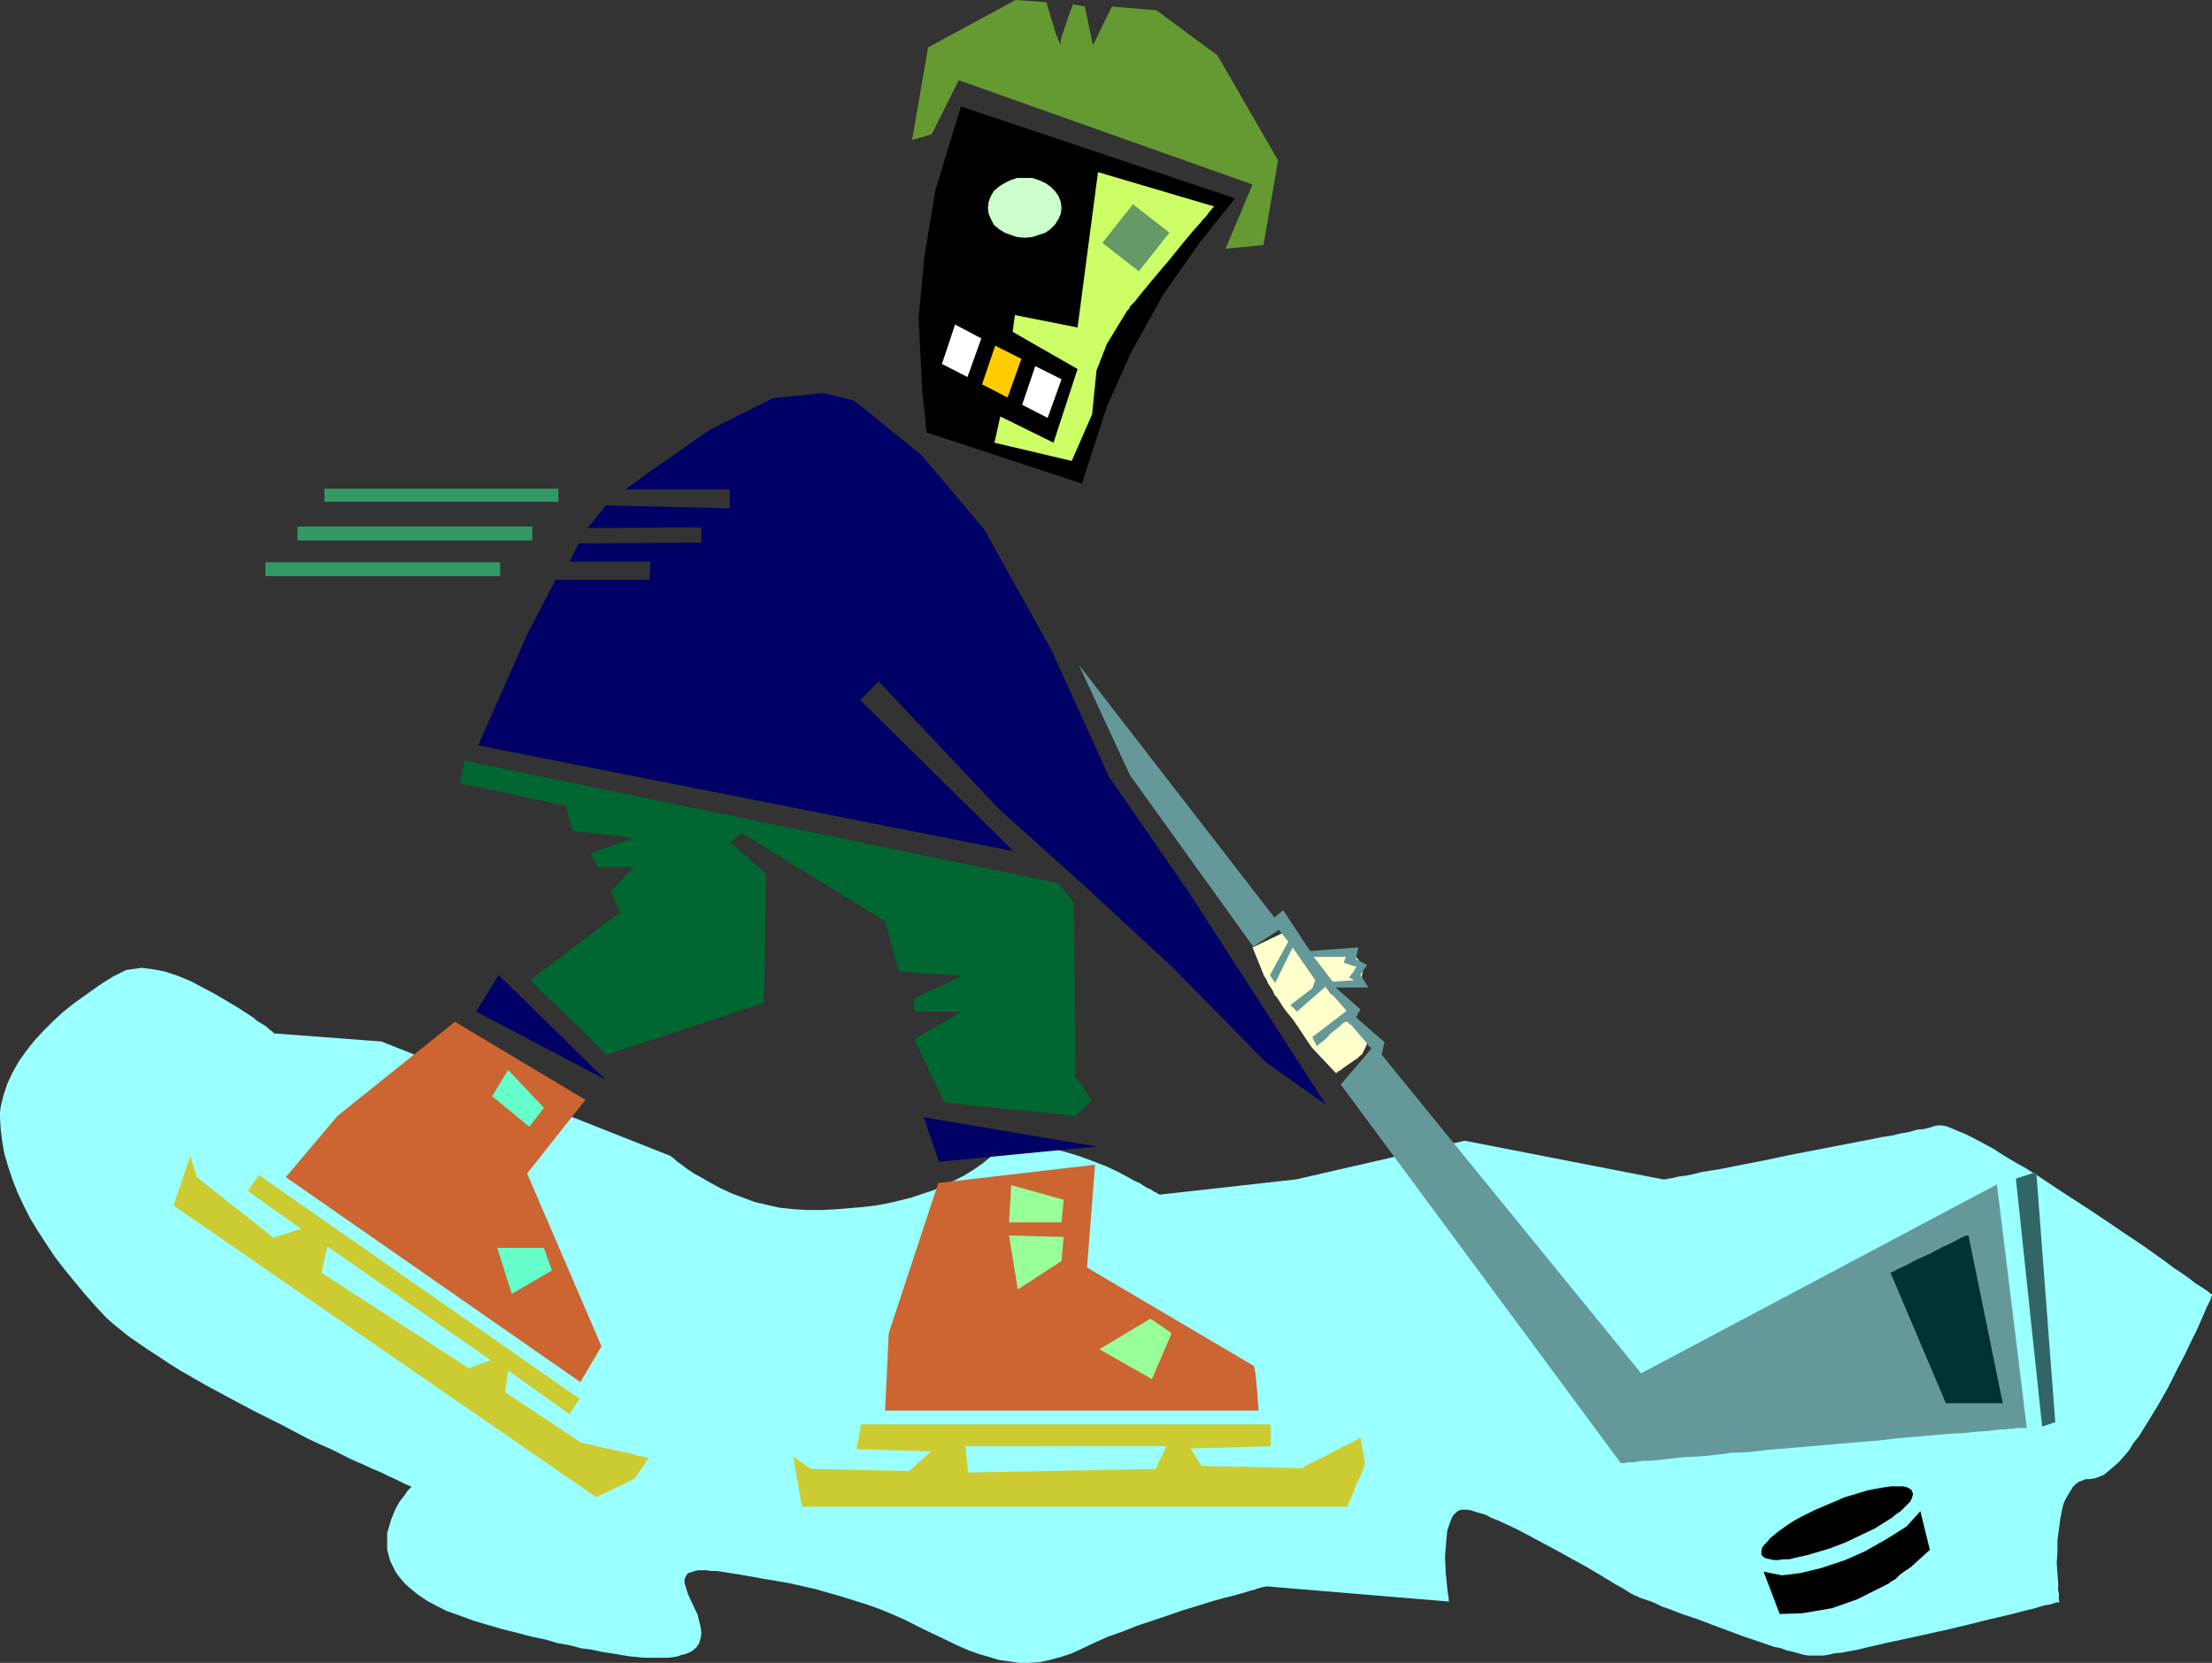 <?xml version="1.0" encoding="UTF-8" standalone="no"?>
<svg
   version="1.0"
   width="129.724mm"
   height="97.492mm"
   id="svg34"
   sodipodi:docname="Ice Hockey 19.wmf"
   xmlns:inkscape="http://www.inkscape.org/namespaces/inkscape"
   xmlns:sodipodi="http://sodipodi.sourceforge.net/DTD/sodipodi-0.dtd"
   xmlns="http://www.w3.org/2000/svg"
   xmlns:svg="http://www.w3.org/2000/svg">
  <rect width="100%" height="100%" fill="#333333" stroke="none"/>
  <sodipodi:namedview
     id="namedview34"
     pagecolor="#ffffff"
     bordercolor="#000000"
     borderopacity="0.25"
     inkscape:showpageshadow="2"
     inkscape:pageopacity="0.0"
     inkscape:pagecheckerboard="0"
     inkscape:deskcolor="#d1d1d1"
     inkscape:document-units="mm" />
  <defs
     id="defs1">
    <pattern
       id="WMFhbasepattern"
       patternUnits="userSpaceOnUse"
       width="6"
       height="6"
       x="0"
       y="0" />
  </defs>
  <path
     style="fill:#99ffff;fill-opacity:1;fill-rule:evenodd;stroke:none"
     d="m 84.517,230.782 -23.594,-1.778 h -0.162 l -0.162,-0.162 -0.323,-0.323 -0.485,-0.323 -0.485,-0.485 -0.646,-0.485 -0.808,-0.485 -0.808,-0.485 -0.97,-0.808 -0.97,-0.646 -2.262,-1.454 -2.424,-1.455 -2.747,-1.616 -2.747,-1.455 -2.747,-1.455 -2.747,-1.131 -2.909,-0.97 -2.586,-0.485 -1.293,-0.162 -1.293,-0.162 -1.131,0.162 -1.131,0.162 -1.131,0.162 -0.97,0.485 -1.939,0.97 -2.101,1.293 -2.101,1.455 -2.262,1.616 -2.262,1.616 -2.424,1.939 -2.101,1.939 -2.101,2.101 -2.101,2.263 -1.778,2.263 -1.616,2.263 -1.454,2.586 -1.131,2.424 -0.808,2.424 -0.646,2.586 L 0,246.458 v 1.293 l 0.162,2.586 0.323,2.586 0.485,2.747 0.808,2.747 0.97,2.909 1.131,2.909 1.293,2.747 1.454,2.909 1.778,2.909 1.778,2.747 1.939,2.909 2.101,2.747 2.262,2.747 2.262,2.747 2.424,2.747 2.424,2.586 1.454,1.293 1.616,1.293 1.778,1.454 2.101,1.455 2.101,1.455 2.262,1.455 2.424,1.616 2.586,1.616 5.333,3.071 5.656,3.071 5.818,3.071 5.818,2.909 5.494,2.909 2.747,1.293 2.586,1.131 2.586,1.293 2.262,1.131 2.262,0.97 2.101,0.97 1.939,0.808 1.616,0.808 1.454,0.646 1.293,0.646 0.97,0.485 0.808,0.323 0.323,0.162 h 0.162 v 0 0.162 l -0.162,0.162 -0.323,0.323 -0.323,0.323 -0.323,0.485 -0.323,0.485 -1.131,1.455 -0.97,1.778 -0.808,1.939 -0.646,2.101 -0.323,1.131 v 1.293 1.131 1.293 l 0.323,1.131 0.323,1.293 0.646,1.293 0.646,1.293 0.97,1.293 1.131,1.293 1.293,1.131 1.616,1.293 1.939,1.293 2.101,1.131 2.262,1.131 2.747,0.97 3.07,1.131 3.232,0.97 3.394,0.97 3.232,0.808 3.07,0.808 3.07,0.646 2.747,0.808 2.747,0.485 2.424,0.646 2.424,0.323 2.262,0.485 2.101,0.323 1.939,0.323 1.939,0.323 1.778,0.162 1.616,0.162 h 1.454 2.747 1.131 l 1.131,-0.162 0.97,-0.162 0.808,-0.323 0.808,-0.162 0.808,-0.323 0.646,-0.323 0.97,-0.808 0.646,-0.97 0.323,-1.131 0.162,-1.131 -0.162,-1.293 -0.323,-1.293 -0.323,-1.455 -0.646,-1.293 -1.131,-2.424 -0.485,-1.131 -0.323,-1.131 -0.323,-0.97 v -0.97 l 0.323,-0.646 0.162,-0.323 0.323,-0.323 0.485,-0.162 0.485,-0.162 0.485,-0.162 0.808,-0.162 h 1.778 l 0.97,0.162 h 1.293 l 5.171,0.808 5.494,0.97 5.656,0.97 5.656,1.293 5.656,1.616 5.656,1.778 2.747,0.97 2.747,1.131 2.586,1.131 2.586,1.293 2.586,1.293 2.424,1.131 4.686,2.263 2.262,0.97 2.262,0.808 2.262,0.646 2.101,0.646 2.262,0.323 2.262,0.323 h 2.262 l 2.262,-0.162 2.262,-0.485 2.424,-0.646 2.424,-0.808 2.424,-1.131 2.747,-1.293 2.909,-1.293 3.232,-1.131 3.232,-1.293 6.787,-2.263 3.232,-1.131 3.232,-0.97 3.07,-0.97 2.909,-0.808 2.586,-0.646 1.131,-0.323 1.131,-0.323 0.97,-0.323 0.808,-0.162 0.808,-0.323 0.646,-0.162 0.485,-0.162 h 0.323 l 0.323,-0.162 v 0 l 40.723,3.394 v 0 l -0.162,-0.162 v -0.323 -0.323 l -0.162,-0.97 -0.162,-1.293 -0.162,-1.616 -0.162,-1.616 -0.162,-3.717 0.162,-1.939 0.162,-1.939 0.162,-1.778 0.485,-1.454 0.485,-1.293 0.323,-0.646 0.485,-0.485 0.323,-0.323 0.485,-0.323 0.646,-0.162 h 0.646 0.646 l 0.808,0.162 0.97,0.323 1.131,0.323 1.131,0.323 1.131,0.646 1.293,0.485 1.454,0.646 3.07,1.455 3.07,1.616 6.302,3.394 3.232,1.778 2.909,1.616 2.747,1.616 1.293,0.808 1.131,0.646 0.97,0.646 0.97,0.485 0.808,0.485 0.808,0.485 0.485,0.323 0.485,0.323 h 0.162 l 0.162,0.162 h 0.162 l 0.162,0.162 0.485,0.162 0.646,0.323 0.808,0.323 0.97,0.323 0.97,0.323 1.131,0.485 1.293,0.646 1.454,0.485 2.909,1.131 3.394,1.131 3.394,1.293 6.949,2.586 3.394,1.131 3.232,1.131 1.616,0.323 1.293,0.485 1.454,0.323 1.131,0.323 1.131,0.323 0.97,0.162 h 0.808 0.808 0.646 1.131 l 1.131,-0.162 1.293,-0.323 1.616,-0.162 1.778,-0.323 1.778,-0.323 1.939,-0.485 2.101,-0.485 2.101,-0.485 4.525,-0.97 9.534,-2.101 4.686,-1.131 4.525,-1.131 2.101,-0.485 2.101,-0.485 1.939,-0.485 1.778,-0.485 1.454,-0.323 1.616,-0.485 1.131,-0.323 1.131,-0.162 0.97,-0.323 0.485,-0.162 h 0.485 l 0.162,-0.162 v 0 l -0.162,-0.162 v -0.485 -0.485 -0.646 l -0.162,-0.646 v -1.778 l -0.162,-2.101 -0.162,-2.263 0.162,-2.424 v -2.586 l 0.323,-2.424 0.323,-2.424 0.485,-2.424 0.323,-1.131 0.485,-0.97 0.485,-0.808 0.485,-0.808 0.485,-0.808 0.646,-0.646 0.646,-0.485 0.808,-0.323 0.808,-0.323 h 0.97 l 0.97,-0.162 0.97,-0.323 1.131,-0.485 0.97,-0.808 1.131,-0.97 1.131,-0.97 1.131,-1.293 1.131,-1.293 0.97,-1.616 1.293,-1.616 2.101,-3.394 2.262,-3.717 2.101,-3.717 1.939,-3.879 1.939,-3.717 0.808,-1.778 0.808,-1.616 0.808,-1.616 0.646,-1.455 0.646,-1.455 0.485,-1.131 0.485,-1.131 0.485,-0.97 0.323,-0.646 0.162,-0.646 0.162,-0.323 v -0.162 0 l -0.162,-0.162 h -0.162 l -0.323,-0.323 -0.646,-0.485 -0.97,-0.646 -1.293,-0.808 -1.454,-1.131 -1.616,-1.131 -1.939,-1.293 -1.939,-1.455 -2.262,-1.616 -2.262,-1.616 -2.424,-1.616 -2.424,-1.616 -2.586,-1.778 -5.333,-3.555 -5.494,-3.555 -5.333,-3.555 -2.586,-1.616 -2.586,-1.454 -2.424,-1.455 -2.262,-1.455 -2.101,-1.131 -2.101,-1.131 -1.939,-0.97 -1.616,-0.646 -1.454,-0.646 -1.293,-0.485 -0.97,-0.162 h -0.485 -0.323 l -0.808,0.162 -0.97,0.323 -1.293,0.323 -1.616,0.162 -1.616,0.485 -1.939,0.323 -1.939,0.485 -2.262,0.323 -2.262,0.485 -2.586,0.485 -5.01,0.97 -10.827,2.101 -5.333,1.131 -5.01,0.97 -2.424,0.485 -2.424,0.485 -2.101,0.323 -1.939,0.323 -1.939,0.485 -1.616,0.323 -1.454,0.162 -1.293,0.323 -0.97,0.162 -0.808,0.162 h -0.323 -0.162 l -43.955,-8.565 -37.33,8.565 -30.381,3.394 v -0.162 h -0.323 l -0.323,-0.323 -0.485,-0.162 -0.646,-0.485 -0.808,-0.323 -0.808,-0.485 -0.97,-0.646 -1.131,-0.485 -1.131,-0.646 -2.424,-1.293 -2.747,-1.293 -2.909,-1.131 -3.07,-1.131 -3.232,-0.97 -3.07,-0.808 -3.07,-0.485 h -1.454 -1.454 -1.293 l -1.293,0.162 -1.293,0.323 -1.131,0.485 -1.131,0.646 -0.97,0.646 -1.939,1.616 -2.101,1.455 -2.101,1.293 -2.262,1.131 -2.262,1.131 -2.262,0.97 -2.424,0.808 -2.424,0.808 -2.586,0.646 -2.747,0.646 -2.747,0.485 -2.747,0.323 -5.818,0.485 -3.07,0.162 h -3.232 l -3.07,-0.162 -3.07,-0.323 -2.909,-0.646 -2.747,-0.646 -2.586,-0.97 -2.586,-0.97 -2.424,-1.131 -2.101,-1.131 -1.939,-1.131 -1.778,-0.97 -1.454,-0.97 -1.293,-0.97 -1.131,-0.808 -0.646,-0.646 -0.323,-0.162 -0.162,-0.162 v 0 l -0.162,-0.162 z"
     id="path1" />
  <path
     style="fill:#ffffcc;fill-opacity:1;fill-rule:evenodd;stroke:none"
     d="m 296.051,237.731 -5.333,-5.656 -2.909,-4.364 v 0 l -0.162,-0.323 -0.323,-0.323 -0.162,-0.323 -0.808,-1.131 -0.97,-1.131 -0.97,-1.293 -0.808,-1.293 -0.646,-0.97 -0.323,-0.323 -0.162,-0.162 -0.162,-0.485 -0.323,-0.646 -0.97,-1.455 -0.323,-0.808 -0.323,-0.485 -0.323,-0.485 v -0.162 l -2.424,-5.98 6.787,-3.232 v 0 l 0.162,0.162 0.485,0.323 0.646,0.646 0.808,0.808 1.454,1.455 0.646,0.646 0.162,0.323 0.162,0.162 v 0.323 h 0.162 0.162 0.162 l 0.323,-0.323 h 0.323 l 0.485,-0.162 h 0.646 0.97 1.293 2.909 l 1.454,0.162 h 0.97 0.485 0.646 l 0.162,0.162 0.162,0.323 0.485,0.485 0.485,0.646 0.323,0.808 0.323,0.646 0.162,0.808 v 0.485 l -0.162,0.646 v 0.485 0.808 0.323 l -0.162,0.162 -0.323,0.162 h -0.485 -0.323 -0.323 l -1.131,-0.162 -1.131,-0.162 h -1.293 l -1.131,-0.162 h -0.97 l -0.323,0.162 h -0.323 l -0.162,0.162 v 0.162 0.323 l 0.323,0.485 0.323,0.485 0.485,0.646 0.646,0.485 0.808,0.808 0.808,0.808 0.808,0.808 1.778,1.778 0.808,0.808 0.646,0.808 0.646,0.808 0.485,0.808 0.323,0.646 0.162,0.808 0.162,0.646 v 0.646 0.485 l -0.162,0.485 -0.808,1.616 -0.162,0.323 -0.323,0.162 -0.646,0.646 -0.97,0.646 -2.101,1.455 -0.808,0.646 -0.485,0.162 -0.162,0.323 h -0.162 z"
     id="path2" />
  <path
     style="fill:#659932;fill-opacity:1;fill-rule:evenodd;stroke:none"
     d="m 280.052,54.302 -8.403,0.808 5.979,-14.222 -65.125,-23.111 -5.979,11.959 -4.363,1.293 3.555,-20.525 L 225.109,0 l 6.787,0.485 0.162,0.162 v 0.323 l 0.162,0.485 0.162,0.646 0.323,0.808 0.162,0.808 0.646,1.939 0.485,1.778 0.323,0.646 0.162,0.646 0.323,0.485 0.162,0.485 v 0 h 0.162 V 9.373 8.889 l 0.162,-0.646 0.162,-0.485 0.485,-1.455 0.485,-1.455 0.485,-1.455 0.485,-1.293 0.162,-0.485 0.162,-0.323 V 1.131 l 0.162,-0.162 2.586,0.485 1.778,8.565 4.202,-8.565 9.858,0.808 13.574,10.02 13.413,23.272 z"
     id="path3" />
  <path
     style="fill:#000000;fill-opacity:1;fill-rule:evenodd;stroke:none"
     d="m 273.75,43.958 -60.762,-20.363 -5.656,18.585 -2.424,14.545 -1.293,13.899 0.808,16 0.97,9.212 34.421,11.313 5.494,-16.969 5.333,-11.959 7.272,-13.091 8.08,-11.474 z"
     id="path4" />
  <path
     style="fill:#ccff66;fill-opacity:1;fill-rule:evenodd;stroke:none"
     d="m 269.064,45.736 -25.694,-7.596 -4.525,34.423 -13.898,-2.747 -0.485,3.717 14.382,8.242 -5.333,16.323 -11.797,-5.818 -1.293,5.818 17.13,4.04 4.525,-10.343 0.97,-9.697 2.262,-5.818 4.525,-7.434 v 0 l 0.162,-0.162 0.323,-0.323 0.162,-0.485 0.485,-0.485 0.646,-0.646 0.485,-0.646 0.646,-0.808 1.454,-1.778 1.616,-1.939 1.778,-2.101 1.778,-2.101 3.394,-4.202 1.778,-2.101 1.454,-1.616 0.646,-0.808 0.646,-0.646 0.485,-0.646 0.485,-0.646 0.323,-0.323 0.162,-0.323 0.323,-0.162 z"
     id="path5" />
  <path
     style="fill:#659965;fill-opacity:1;fill-rule:evenodd;stroke:none"
     d="m 259.206,51.554 -8.08,-6.303 -6.787,8.565 8.08,6.303 z"
     id="path6" />
  <path
     style="fill:#ccffcc;fill-opacity:1;fill-rule:evenodd;stroke:none"
     d="m 227.209,39.433 h -1.778 l -1.454,0.485 -1.293,0.646 -1.293,0.808 -1.131,0.97 -0.646,1.131 -0.485,1.293 -0.162,1.293 0.162,1.293 0.485,1.131 0.646,1.293 1.131,0.97 1.293,0.808 1.293,0.485 1.454,0.485 1.778,0.162 1.616,-0.162 1.454,-0.485 1.454,-0.485 1.131,-0.808 0.97,-0.97 0.808,-1.293 0.485,-1.131 0.162,-1.293 -0.162,-1.293 -0.485,-1.293 -0.808,-1.131 -0.97,-0.97 -1.131,-0.808 -1.454,-0.646 -1.454,-0.485 z"
     id="path7" />
  <path
     style="fill:#ffffff;fill-opacity:1;fill-rule:evenodd;stroke:none"
     d="m 235.289,84.038 -5.818,-2.909 -2.909,8.565 5.656,2.909 z"
     id="path8" />
  <path
     style="fill:#ffcc00;fill-opacity:1;fill-rule:evenodd;stroke:none"
     d="m 226.401,79.513 -5.818,-2.909 -2.909,8.565 5.656,2.909 z"
     id="path9" />
  <path
     style="fill:#ffffff;fill-opacity:1;fill-rule:evenodd;stroke:none"
     d="m 217.513,74.988 -5.818,-3.071 -2.909,8.727 5.656,2.909 z"
     id="path10" />
  <path
     style="fill:#000066;fill-opacity:1;fill-rule:evenodd;stroke:none"
     d="m 293.95,244.842 -30.704,-47.514 -17.453,-25.211 -12.766,-28.12 -14.867,-26.666 -13.898,-16.484 -15.029,-12.121 -6.949,-1.616 -10.989,1.131 -13.898,6.949 -13.898,9.697 -4.848,3.555 h 23.109 v 4.202 l -27.472,-0.646 -1.778,2.263 -2.262,2.747 25.21,-0.162 v 3.394 l -27.149,0.162 -2.101,4.04 h 17.938 l -0.162,4.04 h -20.846 l -6.302,12.121 -10.827,24.565 118.614,23.434 -33.936,-33.454 4.04,-4.202 26.664,28.282 19.069,17.131 19.392,17.939 20.846,21.171 z"
     id="path11" />
  <path
     style="fill:#006632;fill-opacity:1;fill-rule:evenodd;stroke:none"
     d="m 234.643,195.712 -131.704,-27.151 -0.97,5.01 23.432,5.01 1.454,5.495 13.574,1.616 -9.534,3.394 1.616,3.071 h 7.918 l -5.01,5.333 1.939,4.687 -19.877,15.03 16.968,16.484 34.906,-11.474 0.485,-28.605 -7.918,-6.949 2.424,-2.101 31.835,19.555 v 0 l 3.07,11.151 13.898,0.97 -10.504,5.01 v 2.909 h 10.504 l -10.504,6.141 6.626,13.899 v 0 l 0.323,0.162 h 0.323 0.485 l 0.808,0.162 h 0.808 l 0.808,0.162 0.97,0.162 2.262,0.162 2.424,0.323 5.333,0.485 5.333,0.485 2.586,0.323 2.101,0.162 0.97,0.162 h 0.97 l 0.808,0.162 h 0.646 0.485 l 0.323,0.162 h 0.323 0.162 l 0.162,-0.162 0.323,-0.323 0.646,-0.646 0.646,-0.646 0.646,-0.646 0.485,-0.485 0.485,-0.323 v -0.162 -0.162 0 -0.162 l -0.323,-0.162 -0.162,-0.323 -0.485,-0.808 -0.646,-0.97 -0.646,-0.97 -0.646,-0.808 -0.162,-0.323 -0.162,-0.162 -0.162,-0.162 -0.162,-0.162 -0.323,-38.625 z"
     id="path12" />
  <path
     style="fill:#000066;fill-opacity:1;fill-rule:evenodd;stroke:none"
     d="m 134.128,239.186 -23.594,-23.111 -5.01,8.081 z"
     id="path13" />
  <path
     style="fill:#cc6532;fill-opacity:1;fill-rule:evenodd;stroke:none"
     d="m 129.765,243.711 -28.926,-17.292 -26.018,20.848 -11.474,13.575 65.286,45.413 4.686,-7.919 -16.483,-38.302 z"
     id="path14" />
  <path
     style="fill:#66ffcc;fill-opacity:1;fill-rule:evenodd;stroke:none"
     d="m 120.553,245.489 -7.918,-8.404 -3.555,5.818 8.242,6.788 z"
     id="path15" />
  <path
     style="fill:#000066;fill-opacity:1;fill-rule:evenodd;stroke:none"
     d="m 243.046,254.054 -34.906,3.394 -3.394,-9.858 z"
     id="path16" />
  <path
     style="fill:#cc6532;fill-opacity:1;fill-rule:evenodd;stroke:none"
     d="m 242.723,258.094 -1.778,22.787 37.006,21.818 v 0.162 l 0.162,0.323 v 0.485 l 0.162,0.646 0.162,1.616 0.162,1.778 0.162,1.778 v 0.808 l 0.162,0.808 v 0.646 0.485 0.323 h -74.982 -2.262 -5.494 l 0.808,-17.131 10.989,-33.292 z"
     id="path17" />
  <path
     style="fill:#99ff99;fill-opacity:1;fill-rule:evenodd;stroke:none"
     d="m 235.774,265.852 -11.635,-3.232 -0.485,8.242 h 11.635 z"
     id="path18" />
  <path
     style="fill:#99ff99;fill-opacity:1;fill-rule:evenodd;stroke:none"
     d="m 235.774,274.094 -12.12,-0.323 1.939,11.959 9.696,-6.303 z"
     id="path19" />
  <path
     style="fill:#99ff99;fill-opacity:1;fill-rule:evenodd;stroke:none"
     d="m 259.691,295.427 -4.686,-3.232 -11.312,6.788 11.635,6.626 z"
     id="path20" />
  <path
     style="fill:#cccc32;fill-opacity:1;fill-rule:evenodd;stroke:none"
     d="m 281.507,315.628 h -90.657 l -0.97,5.495 16.483,0.485 -4.848,4.364 -21.816,-0.485 -3.878,-2.747 1.939,11.151 h 12.928 1.939 91.304 1.778 12.928 l 0.162,-0.162 v -0.323 l 0.162,-0.485 0.323,-0.485 0.323,-0.808 0.323,-0.808 0.646,-1.778 0.808,-1.616 0.323,-0.808 0.323,-0.808 0.162,-0.485 0.162,-0.646 0.162,-0.162 v -0.162 -0.323 -0.162 l -0.162,-0.323 v -0.97 l -0.323,-1.131 -0.162,-0.97 -0.162,-1.131 -0.162,-0.646 v -0.162 0 h -0.162 l -0.323,0.323 -0.646,0.323 -0.808,0.485 -1.131,0.485 -0.97,0.485 -2.424,1.293 -2.424,1.293 -1.131,0.485 -0.97,0.485 -0.97,0.485 -0.485,0.323 -0.485,0.323 h -0.162 l -22.139,-0.485 -2.424,-3.879 17.776,-0.485 v -0.323 -0.485 -1.778 -0.97 -0.808 l -0.162,-0.485 z"
     id="path21" />
  <path
     style="fill:#99ffff;fill-opacity:1;fill-rule:evenodd;stroke:none"
     d="m 258.56,320.476 -2.424,5.01 -41.531,0.808 -0.646,-5.818 z"
     id="path22" />
  <path
     style="fill:#66ffcc;fill-opacity:1;fill-rule:evenodd;stroke:none"
     d="m 122.331,281.528 -1.778,-5.01 h -10.342 l 3.232,10.182 z"
     id="path23" />
  <path
     style="fill:#cccc32;fill-opacity:1;fill-rule:evenodd;stroke:none"
     d="m 128.472,309.972 -71.104,-49.615 -2.424,3.555 11.797,8.404 -6.141,1.939 -16.968,-13.414 -1.454,-4.687 -3.717,10.99 93.728,64.645 v -0.162 h 0.323 l 0.485,-0.323 0.485,-0.162 1.293,-0.646 3.07,-1.455 1.293,-0.646 0.646,-0.323 0.323,-0.162 0.323,-0.162 v 0 l 0.162,-0.162 v 0 l 0.485,-0.485 0.485,-0.808 1.293,-1.778 0.485,-0.808 0.323,-0.485 0.162,-0.162 v 0 h -0.162 l -0.485,-0.162 -0.808,-0.162 -0.97,-0.162 -0.97,-0.323 -1.293,-0.323 -5.494,-1.131 -1.293,-0.323 -1.131,-0.323 -0.97,-0.162 -0.808,-0.162 -0.485,-0.162 h -0.162 l -16.806,-11.151 0.646,-4.848 13.574,9.697 z"
     id="path24" />
  <path
     style="fill:#99ffff;fill-opacity:1;fill-rule:evenodd;stroke:none"
     d="m 108.757,301.406 -36.198,-25.211 -1.293,5.818 32.643,21.171 z"
     id="path25" />
  <path
     style="fill:#659999;fill-opacity:1;fill-rule:evenodd;stroke:none"
     d="m 449.247,316.436 -6.626,-53.978 -78.861,41.857 -57.53,-70.624 0.646,-2.747 -6.302,-5.495 0.97,-1.778 -5.494,-4.848 h 7.272 l -1.778,-2.747 1.454,-2.263 -2.424,-1.293 0.485,-2.586 -10.666,0.808 -5.979,-9.05 -1.939,1.616 -43.309,-55.918 11.312,24.403 27.31,37.979 5.656,-3.717 2.101,2.586 -4.04,7.434 1.131,1.778 3.878,-7.919 5.01,7.273 -0.646,1.778 -4.848,3.717 1.454,1.455 6.302,-5.495 4.686,5.333 -7.595,5.818 0.97,1.939 h 0.162 l 0.162,-0.162 0.323,-0.323 0.485,-0.323 0.97,-0.808 0.97,-1.131 1.293,-0.97 0.97,-0.808 0.485,-0.485 0.323,-0.162 0.323,-0.162 0.162,-0.162 v 0.162 l 0.323,0.162 0.323,0.323 0.485,0.323 0.808,0.97 0.97,1.131 0.97,1.131 0.808,0.97 0.323,0.485 0.323,0.162 0.162,0.323 v 0 l -6.787,7.919 62.054,83.877 h 0.162 0.323 0.485 l 0.485,-0.162 h 0.646 0.808 l 0.808,-0.162 1.131,-0.162 h 0.97 l 2.424,-0.162 2.747,-0.323 2.909,-0.323 3.394,-0.162 3.555,-0.323 3.717,-0.485 3.878,-0.162 4.04,-0.485 4.04,-0.323 16.806,-1.454 4.04,-0.323 4.04,-0.485 3.878,-0.323 3.717,-0.323 3.555,-0.323 3.232,-0.162 3.07,-0.323 2.747,-0.162 2.424,-0.323 h 1.131 l 0.97,-0.162 h 0.808 l 0.808,-0.162 h 0.646 0.485 0.485 z"
     id="path26" />
  <path
     style="fill:#ffffcc;fill-opacity:1;fill-rule:evenodd;stroke:none"
     d="m 291.203,212.035 h 7.11 l -0.485,1.293 h 0.162 l 0.323,0.162 1.939,0.646 h 0.323 0.162 l -0.162,0.162 -0.162,0.323 -0.485,0.808 -0.646,0.808 -0.162,0.162 -0.162,0.162 v 0 l 0.323,0.162 0.808,0.485 h 0.162 v 0 l -4.848,0.323 z"
     id="path27" />
  <path
     style="fill:#326666;fill-opacity:1;fill-rule:evenodd;stroke:none"
     d="m 446.824,261.165 5.818,54.948 2.909,-0.97 -4.202,-55.433 z"
     id="path28" />
  <path
     style="fill:#003232;fill-opacity:1;fill-rule:evenodd;stroke:none"
     d="m 436.32,273.771 7.595,37.171 h -12.605 l -12.282,-28.929 h 0.162 l 0.162,-0.162 h 0.162 l 0.323,-0.162 0.808,-0.485 1.131,-0.485 1.293,-0.646 1.454,-0.808 3.232,-1.455 3.07,-1.616 1.454,-0.646 1.293,-0.646 1.131,-0.646 0.808,-0.323 0.323,-0.162 h 0.323 v 0 z"
     id="path29" />
  <path
     style="fill:#000000;fill-opacity:1;fill-rule:evenodd;stroke:none"
     d="m 405.454,333.244 -3.394,1.455 -2.909,1.455 -1.454,0.808 -1.293,0.808 -1.131,0.808 -1.131,0.808 -0.97,0.808 -0.808,0.646 -0.646,0.808 -0.646,0.646 -0.485,0.646 -0.162,0.646 v 0.485 0.485 l 0.323,0.323 0.323,0.323 0.646,0.162 0.646,0.162 0.808,0.162 h 0.97 l 1.131,-0.162 h 1.293 l 1.293,-0.323 1.454,-0.323 1.454,-0.323 1.616,-0.485 3.232,-0.97 3.394,-1.293 3.394,-1.616 3.07,-1.455 1.293,-0.808 1.293,-0.808 1.293,-0.808 0.97,-0.808 0.97,-0.646 0.808,-0.808 0.646,-0.646 0.646,-0.646 0.323,-0.646 0.162,-0.485 0.162,-0.646 -0.162,-0.323 -0.162,-0.485 -0.485,-0.323 -0.646,-0.323 -0.646,-0.162 h -0.808 -0.97 -1.131 l -1.131,0.162 -2.747,0.485 -1.454,0.323 -1.616,0.485 -3.232,0.97 z"
     id="path30" />
  <path
     style="fill:#000000;fill-opacity:1;fill-rule:evenodd;stroke:none"
     d="m 425.654,334.86 -3.07,3.394 -4.363,2.747 -4.848,2.747 -4.363,1.939 -5.333,1.778 -4.686,1.131 -4.04,0.485 -4.04,-0.808 3.555,9.373 5.01,-0.162 6.626,-1.131 5.494,-1.939 6.464,-3.232 v 0 l 0.323,-0.162 0.323,-0.162 0.323,-0.323 1.131,-0.646 0.97,-0.97 1.131,-0.808 0.97,-0.646 0.485,-0.323 0.162,-0.323 h 0.323 v -0.162 l 3.555,-3.232 z"
     id="path31" />
  <path
     style="fill:#329965;fill-opacity:1;fill-rule:evenodd;stroke:none"
     d="M 123.785,108.28 H 71.912 v 2.909 h 51.874 z"
     id="path32" />
  <path
     style="fill:#329965;fill-opacity:1;fill-rule:evenodd;stroke:none"
     d="M 117.968,116.684 H 65.933 v 3.071 h 52.035 z"
     id="path33" />
  <path
     style="fill:#329965;fill-opacity:1;fill-rule:evenodd;stroke:none"
     d="M 110.857,124.603 H 58.822 v 3.071 h 52.035 z"
     id="path34" />
</svg>
